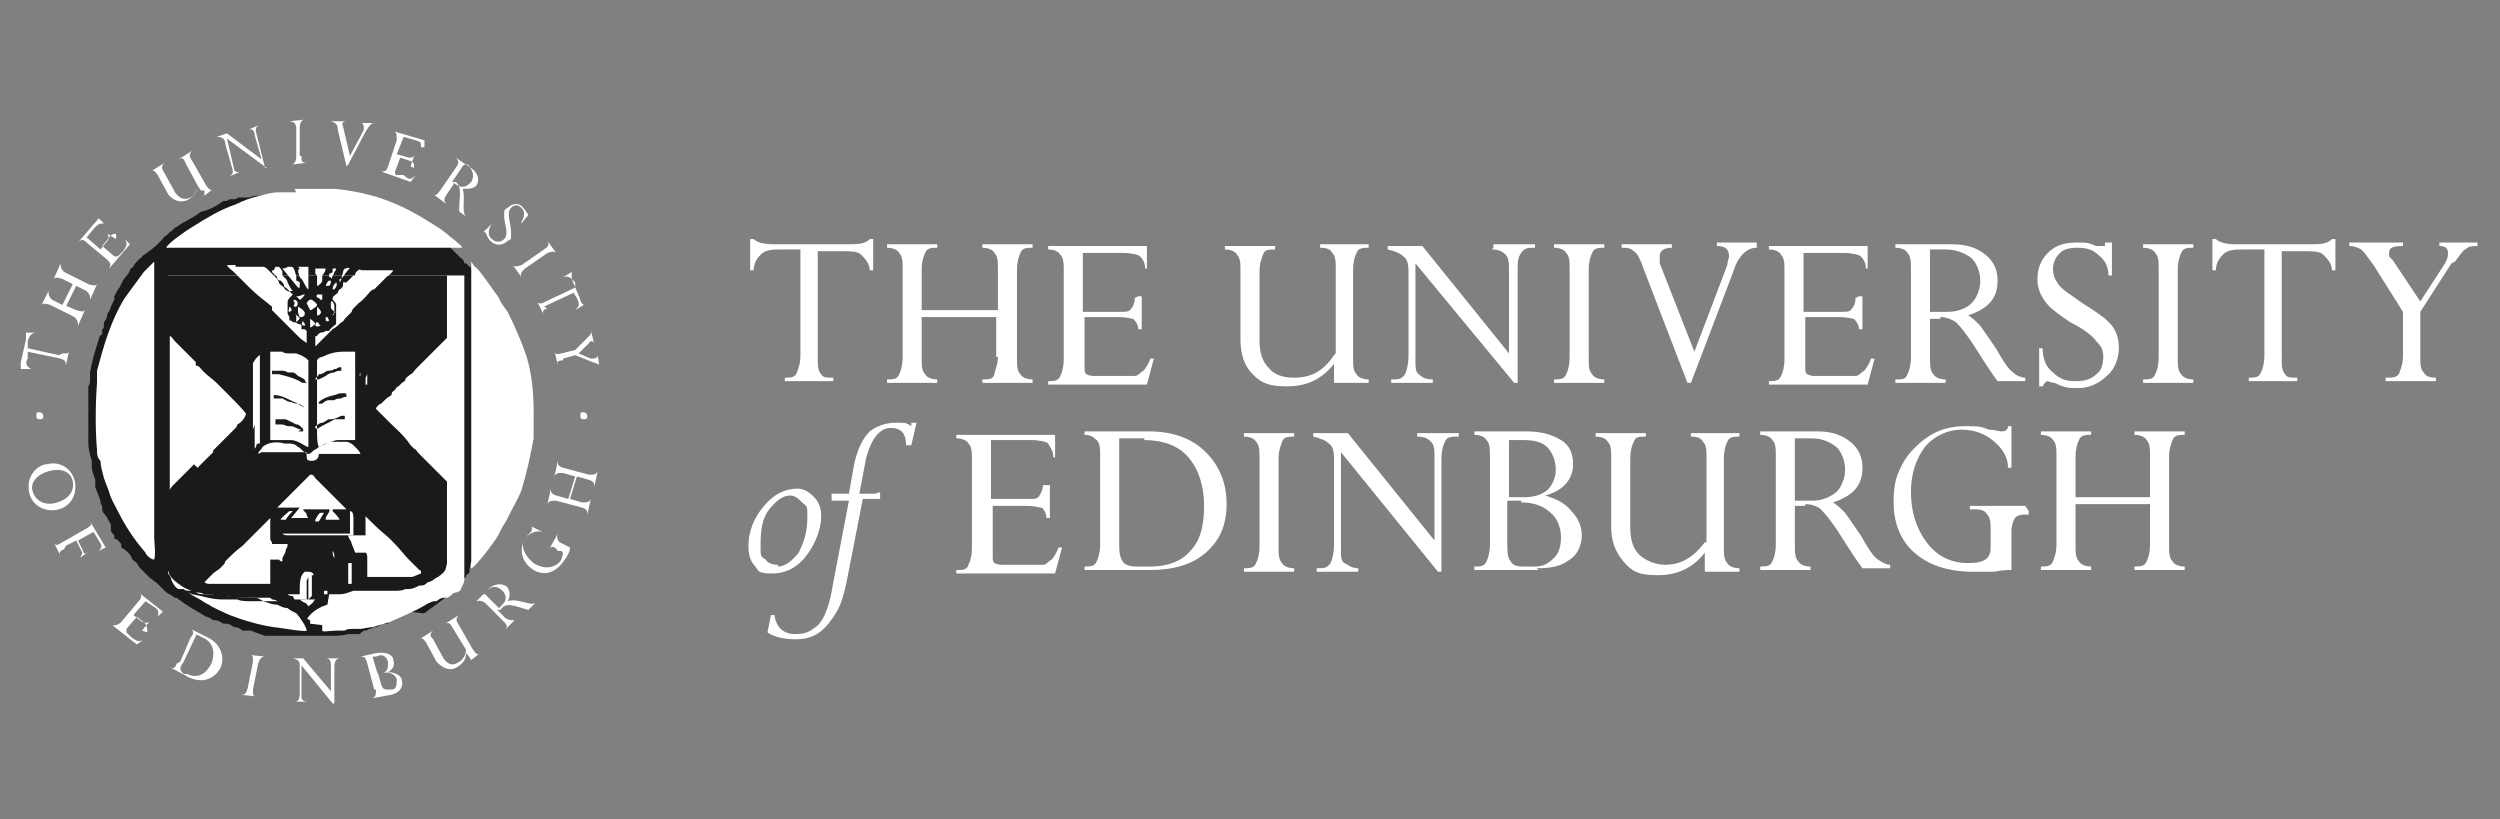 <?xml version="1.0" encoding="UTF-8"?>
<svg id="Layer_1" xmlns="http://www.w3.org/2000/svg" version="1.1" viewBox="0 0 144.3 47.3">
  <rect x="0" y="0" width="144.3" height="47.3" fill="#808080" stroke="none"/>
  <!-- Generator: Adobe Illustrator 29.8.2, SVG Export Plug-In . SVG Version: 2.1.1 Build 3)  -->
  <defs>
    <style>
      .st0 {
        fill: #fff;
      }

      .st1 {
        fill: #1a1a1a;
      }
    </style>
  </defs>
  <path class="st0" d="M3.6,20.4c.3,0,.4,0,.4-.2h0s-.2.9-.2.9h0c0-.2,0-.3-.3-.4l-1.9-.4v.4c-.2.3,0,.5.2.6h0c0,0-.6,0-.6,0h0c0,0,0-.1,0-.2,0,0,0-.1,0-.2l.3-1.3c0-.2,0-.3,0-.4h0c0,0,.6,0,.6,0h0c-.2,0-.4.1-.5.5v.4c0,0,1.8.4,1.8.4h0Z"/>
  <path class="st0" d="M3.7,17.6l.7.3c.3.1.4.1.5,0h0s-.4.9-.4.9h0c0-.2,0-.3-.2-.5l-1.4-.7c-.3-.1-.4-.1-.5,0h0s.4-.8.4-.8h0c0,.2,0,.3.2.5l.6.3.6-1.2-.6-.3c-.3-.1-.4-.1-.5,0h0s.4-.9.4-.9h0c0,.2,0,.3.2.5l1.4.7c.3.1.4.1.5,0h0s-.4.9-.4.9h0c0-.2,0-.3-.2-.5l-.6-.3-.6,1.2h0Z"/>
  <path class="st0" d="M6.7,13.5h0c-.2,0-.2,0-.4.2l-.4.5.7.6c0,0,.2,0,.2,0l.3-.3c.2-.3.3-.4.1-.7h0c0,0,.3.3.3.3l-1.2,1.4h0c.1-.2.1-.3-.1-.5l-1.2-1c-.2-.2-.3-.2-.5,0h0s1.2-1.4,1.2-1.4l.3.3h0c-.2,0-.3,0-.5.2l-.5.6.8.7.4-.5c.1-.1.1-.2,0-.4h0s.5.3.5.3Z"/>
  <path class="st0" d="M11.4,10.7c0,.4-.2.6-.5.8-.5.3-1,0-1.2-.3l-.6-1.1c-.2-.3-.3-.3-.4-.2h0c0,0,.8-.5.8-.5h0c-.2.2-.2.3,0,.6l.6,1.1c.2.3.5.5.9.3.2-.1.4-.4.4-.7l-.7-1.3c-.1-.3-.2-.3-.4-.2h0c0,0,.8-.5.8-.5h0c-.2.2-.2.3,0,.6l.8,1.4c.2.3.3.3.4.2h0c0,0-.5.4-.5.4v-.3c-.1,0-.2,0-.2,0Z"/>
  <path class="st0" d="M15.4,9.7h0s-2.3-1.7-2.3-1.7h0l.4,1.7c0,.2.2.3.4.2h0c0,0-.7.3-.7.3h0c.2-.1.3-.2.2-.5l-.4-1.4c0-.3-.2-.4-.5-.4h0c0,0,.6-.2.6-.2l2,1.5h0l-.4-1.4c0-.3-.2-.4-.4-.3h0c0,0,.7-.3.7-.3h0c-.2.1-.3.2-.2.5l.5,2h0Z"/>
  <path class="st0" d="M17.4,9c0,.3,0,.4.3.4h0c0,0-.9.1-.9.1h0c.2,0,.3-.2.3-.5v-1.6c0-.3-.2-.4-.4-.4h0c0,0,.9-.1.9-.1h0c-.2,0-.3.2-.3.5v1.6c0,0,0,0,0,0Z"/>
  <path class="st0" d="M20,9.6h0s-.5-2.1-.5-2.1c0-.3-.1-.4-.4-.5h0c0,0,.9,0,.9,0h0c-.2,0-.3.1-.2.3l.4,1.7.8-1.5c0-.2,0-.3-.1-.4h0c0,0,.7,0,.7,0h0c-.2,0-.3.2-.5.5l-1,1.9h0Z"/>
  <path class="st0" d="M23.9,9.7h0c0-.3,0-.3-.2-.4l-.6-.2-.3.8c0,.1,0,.2.1.2h.4c.3.3.4.3.7,0h0s-.3.4-.3.4l-1.7-.6h0c.2,0,.3,0,.4-.3l.5-1.5c0-.3,0-.4-.1-.5h0c0,0,1.7.5,1.7.5v.4c-.1,0-.2,0-.2,0,0-.3,0-.3-.3-.4l-.7-.2-.4,1,.7.2c.2,0,.2,0,.3-.1h0s-.2.6-.2.6h0Z"/>
  <path class="st0" d="M26.8,9.5h.2c.3.3.4.7.2,1-.2.2-.4.4-.8.2l-.3-.2.6-.9h0ZM26.1,10.5h.2c.4.3.2.9.2,1.7l.4.3h0c-.3-.3,0-1.1-.2-1.6.4,0,.6,0,.8-.2.2-.3.1-.7-.3-1l-.9-.6h0c.2.2.2.3,0,.6l-.9,1.3c-.2.3-.3.3-.4.2h0c0,0,.8.6.8.6h0c-.2-.2-.2-.3,0-.6l.4-.6h0Z"/>
  <path class="st0" d="M30.1,12.8h0c.2-.3.2-.6,0-.8-.2-.2-.4-.2-.6,0-.3.3,0,.9,0,1.4s0,.4-.2.5c-.3.3-.7.3-1,0-.2-.2-.2-.4-.3-.5,0,0,0,0-.1,0h0s.5-.5.5-.5h0c-.3.4-.2.8,0,.9.2.2.5.2.7,0,.3-.3,0-.9,0-1.3s0-.4.2-.5c.3-.3.7-.3.9,0,.2.2.2.3.3.4,0,0,0,0,0,0h0s-.4.5-.4.5h0Z"/>
  <path class="st0" d="M30.3,15.5c-.2.2-.3.3-.2.5h0s-.5-.7-.5-.7h0c.1.1.2.1.5,0l1.3-.9c.3-.2.3-.3.2-.5h0s.5.7.5.7h0c-.1-.1-.2-.1-.5,0l-1.3.9h0Z"/>
  <path class="st0" d="M31.6,17.8c-.3.1-.3.2-.2.4h0s-.4-.8-.4-.8h0c0,.1.2.2.5,0l1.7-.8v-.3c-.3-.3-.4-.4-.7-.3h0c0,0,.5-.3.5-.3h0c0,.1,0,.1,0,.2,0,0,0,.1,0,.2l.5,1.2c0,.2.2.3.2.3h0c0,0-.5.3-.5.3h0c.2-.2.3-.3.1-.7l-.2-.3-1.7.8h0Z"/>
  <path class="st0" d="M32.5,20.8c-.3,0-.4.1-.3.3h0s-.2-.9-.2-.9h0c0,.2.1.3.4.2l.8-.2.7-.7c.2-.2.3-.3.2-.5h0s.2.9.2.9h0c0-.2-.2-.3-.3-.1l-.6.6.7.3c.2,0,.4,0,.4-.2h0s.1.7.1.7h0c0-.2-.1-.2-.4-.3l-1-.4-.7.2h0Z"/>
  <path class="st0" d="M2.8,27.2c.7-.2,1.3,0,1.4.6.1.5-.2,1-.9,1.2-.6.2-1.2,0-1.4-.6-.2-.5.2-1,.9-1.2M2.6,26.8c-.7.2-1.1.9-.9,1.7.2.7.9,1.1,1.7.9.7-.2,1.1-.9.9-1.7-.2-.7-.9-1.1-1.6-.9"/>
  <path class="st0" d="M3.7,31.7c-.3.1-.3.3-.2.4h0s-.4-.8-.4-.8h0c.1.2.2.2.5,0l1.4-.8c.3-.2.3-.2.2-.4h0s.9,1.5.9,1.5l-.4.2h0c.2-.2.2-.3,0-.6l-.3-.5-.9.5.3.6c0,.2.2.2.4,0h0s-.6.4-.6.4h0c.1-.1.2-.3.1-.4l-.3-.6-.6.3h0Z"/>
  <path class="st0" d="M8.5,36.5h0c0-.2,0-.3-.1-.5l-.5-.4-.6.7c0,0,0,.2,0,.2l.3.3c.3.2.4.3.7.1h0s-.4.3-.4.3l-1.4-1.1h0c.1,0,.3,0,.5-.2l1-1.2c.2-.2.2-.4,0-.5h0s1.4,1.1,1.4,1.1l-.3.3h0c.1-.3,0-.4-.1-.5l-.6-.4-.7.8.5.4c.1,0,.2.1.4,0h0s-.4.5-.4.5h0Z"/>
  <path class="st0" d="M11.3,36.6l.4.2c.7.3.7,1,.5,1.5-.3.6-.8.9-1.4.6h-.2c-.2-.2-.3-.3,0-.7l.8-1.7h0ZM10.2,38.3c-.1.3-.2.3-.4.2h0c0,0,1.1.6,1.1.6.9.4,1.5,0,1.8-.5.3-.6.1-1.4-.7-1.8l-1-.5h0c.2.1.2.3,0,.5l-.6,1.4h0Z"/>
  <path class="st0" d="M14.6,39.8c0,.3,0,.4.2.4h0c0,0-.9-.1-.9-.1h0c.2,0,.3,0,.4-.4l.3-1.5c0-.3,0-.4-.2-.4h0c0,0,.9.1.9.1h0c-.2,0-.3.1-.4.4l-.3,1.5h0Z"/>
  <path class="st0" d="M19.2,40.6h0l-1.8-2.2h0v1.8c0,.2.1.3.4.3h0c0,0-.8,0-.8,0h0c.2,0,.3-.1.3-.5v-1.5c0-.3,0-.4-.4-.5h0c0,0,.6,0,.6,0l1.6,1.9h0v-1.5c0-.3-.1-.4-.3-.4h0c0,0,.8,0,.8,0h0c-.2,0-.3.2-.3.5v2.1s0,0,0,0Z"/>
  <path class="st0" d="M21.8,38.9l-.3-1h.2c.4-.2.6,0,.7.3,0,.3,0,.6-.4.7h-.2c0,0,0,0,0,0ZM21.7,39.8c0,.3,0,.4-.2.5h0c0,0,1.1-.2,1.1-.2.4-.1.7-.4.6-.8,0-.3-.4-.5-.8-.5.3-.2.4-.4.3-.7,0-.3-.4-.5-1-.4l-.9.2h0c.2,0,.3,0,.4.4l.4,1.5h0ZM21.8,38.9h.2c.4-.2.8,0,.9.3,0,.3,0,.6-.3.6h-.2c-.2,0-.3,0-.4-.3l-.2-.7Z"/>
  <path class="st0" d="M26.9,37.7c0,.4-.2.6-.5.8-.5.3-.9,0-1.2-.3l-.6-1.1c-.2-.3-.3-.3-.4-.2h0c0,0,.8-.5.8-.5h0c-.2.2-.2.3,0,.5l.6,1.1c.2.3.5.5.9.2.2-.1.4-.4.4-.7l-.8-1.3c-.1-.2-.2-.3-.4-.2h0c0,0,.8-.5.8-.5h0c-.2.2-.2.3,0,.6l.8,1.4c.2.3.3.3.4.2h0c0,0-.5.4-.5.4l-.2-.3h0Z"/>
  <path class="st0" d="M27.9,34.3l.2-.2c.3-.3.6-.3.9,0,.2.2.3.5,0,.8l-.2.2-.8-.8ZM28.8,35.2h.1c.3-.5.8-.2,1.6,0l.4-.4h0c-.3.2-1-.3-1.6-.1.2-.3.1-.6,0-.8-.2-.2-.7-.3-1.1.1l-.7.7h0c.1,0,.2-.1.5.1l1.1,1.1c.2.2.2.3,0,.5h0s.6-.6.6-.6h0c-.1,0-.3,0-.5-.1l-.5-.5h0Z"/>
  <path class="st0" d="M32.9,31.7c0,.1-.2.5-.3.6-.6.9-1.3.9-1.8.6-.8-.5-.8-1.3-.5-1.8.2-.3.4-.4.4-.5,0,0,0-.1,0-.2h0c0,0,.6.3.6.3h0c-.4-.1-.8.1-1,.4-.3.4,0,1,.5,1.4.6.4,1.3.3,1.6-.2,0-.1.2-.4,0-.5h-.2c-.2-.3-.4-.3-.5-.1h0c0,0,0,0,0,0l.5-.9h0c-.1.2,0,.4.1.5l.6.3h0Z"/>
  <path class="st0" d="M32.9,28.8l.7.2c.3,0,.4,0,.5-.2h0s-.2.9-.2.9h0c0-.2,0-.3-.3-.4l-1.5-.4c-.3,0-.4,0-.5.2h0s.2-.9.2-.9h0c0,.2,0,.3.3.4l.7.2.4-1.3-.7-.2c-.3,0-.4,0-.5.2h0s.2-.9.2-.9h0c0,.2,0,.3.3.4l1.5.4c.3,0,.4,0,.5-.2h0s-.2.9-.2.9h0c0-.2,0-.3-.3-.4l-.7-.2-.4,1.3h0Z"/>
  <path class="st0" d="M2.5,24c0,.1,0,.2-.2.2-.1,0-.2,0-.2-.2s0-.2.2-.2c.1,0,.2.1.2.2"/>
  <path class="st0" d="M33.9,24c0,.1,0,.2-.2.2-.1,0-.2,0-.2-.2s0-.2.2-.2c.1,0,.2.1.2.2"/>
  <path class="st1" d="M24.4,35.4c.2,0,.3-.2.5-.3l.4-.3.4-.3.4-.3h0c0,0,0-.1,0-.1.1,0,.2-.2.3-.3l.2-.3.3-.2s0,0,0-.1c0,0,.2-.1.2-.2v-.2c.3-.2.5-.3.6-.5l.3-.4c0-.1.2-.2.2-.3h.1c0-.1.4-.7.4-.7,0,0,0-.1,0-.2,0,0,0,0,0-.1,0,0,0,0,0-.1l.2-.4c0,0,.1-.2.2-.3,0-.1,0-.2.1-.3,0-.1.1-.2.2-.4.2-.5.4-1,.5-1.6,0,0,0-.1,0-.2,0-.2,0-.4.1-.6v-.3c0-.2,0-.3.1-.5v-.4s0-.2,0-.2v-.3s0-.2,0-.2v-.2c0-.5,0-1.1,0-1.6,0-.3,0-.5-.1-.8,0-.3,0-.6,0-.8-.1-.7-.4-1.4-.6-2.1,0,0,0-.2-.1-.3,0-.2-.2-.4-.3-.6v-.2c-.2-.2-.2-.4-.3-.5,0,0-.1-.2-.2-.3v-.3c-.3-.3-.5-.6-.7-.9l-.2-.2-.2-.3c0,0-.2-.1-.2-.2,0,0,0-.1-.1-.1,0,0-.1-.1-.2-.2h-.1c0-.2-.2-.3-.3-.4l-.2-.2-.2-.2-.3-.3-.3-.3c0,0-.2,0-.2-.1l-.3-.2c0,0-.1-.1-.2-.2h-.2c0,0-.2-.2-.2-.2-.2-.1-.5-.3-.7-.4,0,0-.2-.1-.3-.2-.2,0-.3-.2-.5-.2l-.4-.2c0,0-.1,0-.2,0h-.1c0,0-.2-.1-.3-.1-.2,0-.5-.1-.7-.2-.1,0-.2,0-.4-.1-.3,0-.5-.1-.8-.2-.2,0-.4,0-.5-.1h-.3c-.2,0-.4-.1-.6-.1h-.2s-.2,0-.2,0h-.3c-.2,0-.5,0-.7,0,0,0-.2,0-.3,0h-.4s0,0-.1,0h-.3s-.1,0-.1,0h-.1s0,0-.1,0c0,0,0,0,0,0,0,0-.1,0-.2,0-.1,0-.3,0-.4,0,0,0,0,0,0,0,0,0-.2,0-.2,0-.2,0-.4,0-.6.1,0,0-.2,0-.3,0,0,0-.2,0-.2,0-.1,0-.2,0-.3.1,0,0-.1,0-.2,0-.1,0-.2,0-.3.1h-.2c-.4.3-.8.5-1.2.6,0,0-.1,0-.2.1-.4.3-.9.5-1.3.8-.1,0-.2.2-.4.3,0,0-.1.1-.2.2-.1,0-.2.2-.3.3-.2.2-.4.4-.7.6-.1.1-.3.2-.4.3,0,0,0,.1-.1.1,0,0-.1.1-.2.2,0,0-.2.2-.2.3,0,0-.2.1-.2.2h0c-.1.3-.3.4-.4.6l-.2.4c-.1.1-.2.3-.3.5,0,0,0,.1,0,.2l-.2.4c0,.1-.1.3-.2.4h0c0,.2-.1.4-.2.5,0,0,0,.2,0,.2s0,.2-.1.2v.3c-.1,0-.2.2-.2.3-.2.6-.4,1.3-.5,1.9v.4c0,.1,0,.3-.1.4,0,.1,0,.2,0,.3,0,0,0,.2,0,.3,0,.5,0,1.1,0,1.6,0,.2,0,.5,0,.8v.3c0,.3.1.7.2,1,0,0,0,.2,0,.3,0,.3.1.5.2.8v.2c0,0,0,.1,0,.2l.3.8c0,.1,0,.2.1.3,0,0,0,.1,0,.2,0,.2.2.3.3.5,0,.1.2.3.2.4,0,0,0,0,0,.1,0,0,0,0,0,0,0,0,0,.1,0,.2,0,.1.1.2.2.3v.2c.2,0,.3.2.4.3v.2c.2.1.3.2.4.3,0,0,.2.2.2.3,0,.1.2.2.3.3,0,0,.1.2.2.3.1.1.2.2.4.4l.2.2c.1,0,.2.2.3.2l.3.3.2.2c0,0,.2.2.3.2l.3.2c0,0,.2,0,.2.1,0,0,.2.1.3.2l.3.2c.3.2.7.4,1,.6.2,0,.3.2.5.2.2,0,.3.1.5.2,0,0,.1,0,.2,0,.1,0,.3.1.4.2h.1c.1,0,.3.1.4.2h.5c.2.1.5.2.8.3,0,0,.2,0,.3,0,.1,0,.2,0,.4,0h.3s.2,0,.2,0c0,0,.1,0,.2,0,.1,0,.3,0,.4,0,0,0,.1,0,.2,0h.1c.1,0,.3,0,.4,0s.2,0,.2,0c.2,0,.3,0,.5,0h.2c0,0,.2,0,.3,0,.4,0,.7,0,1.1-.1.1,0,.2,0,.3,0h.4c0-.1.1-.1.2-.2.1,0,.2,0,.3-.1h.1s.2-.1.2-.1c.2,0,.3-.1.5-.2h.3c0-.2.2-.2.3-.3h0c0-.1.2-.1.3-.2l.4-.2c0,0,.1,0,.2,0"/>
  <path class="st0" d="M17.9,36h0s0,0,0,0v-.2c-.1,0-.4-.3-.4-.3-.3-.3-.6-.5-.9-.6h-.2c0-.1-.1-.2-.2-.2,0,0-.2,0-.2,0,0,0-.2,0-.3,0h-.5c-.2-.1-.3-.2-.5-.2-.1,0-.3,0-.4,0-.6,0-1.3-.1-1.9-.2-.2,0-.4,0-.6,0-.2,0-.4,0-.6-.2-.1,0-.2,0-.3,0s-.2,0-.3-.1c0,0-.1,0-.2,0,0,0,0,0-.1,0,0,0,0,0,0,0-.2-.1-.3-.3-.4-.5,0-.1-.1-.3-.2-.4,0,0,0-.1,0-.2,0-.3,0-.7,0-1.1s0-.1,0-.2c0-.3,0-.6,0-.8v-.2s0-.8,0-.8c0-.2,0-.4,0-.5,0-.7,0-1.5,0-2.3v-.3s0-.3,0-.3v-.2s0-.5,0-.5c0-.1,0-.3,0-.4s0-.2,0-.3c0,0,0-.2,0-.2,0,0,0-.1,0-.2v-.5c0,0,0-.2,0-.3,0-.1,0-.2,0-.3s0-.3,0-.4,0-.2,0-.4v-.8s0-.2,0-.2v-.3s0-.3,0-.3c0-.5,0-1,0-1.5v-.5c0-.1,0-.2,0-.3,0,0,0-.2,0-.2v-1.2c0-.1,0-.3,0-.4v-.5s0-.3,0-.3c0,0,0-.2,0-.3,0,0,0,0,0,0,.2,0,.4,0,.6,0,.2,0,.4,0,.7,0h.6c.1,0,.2,0,.4,0,.2,0,.4,0,.7,0h1.1c.1,0,.2,0,.3,0,0,0,.2,0,.3,0h.4c.2,0,.4,0,.6,0h.3c.3,0,.5,0,.8,0h.5c.1,0,.3,0,.5,0h.3s.3,0,.3,0h.4c0,0,.2,0,.3,0h.5c0,0,.2,0,.2,0,.5,0,1,0,1.5,0h.3c.2,0,.4,0,.7,0,0,0,0,0,.1,0,.2,0,.4,0,.6,0,0,0,.1,0,.2,0,0,0,.2,0,.3,0,.1,0,.3,0,.4,0s.2,0,.3,0h.2s.3,0,.3,0h.2s.2,0,.2,0c0,0,.1,0,.2,0h.2s.3,0,.3,0c.2,0,.4,0,.6,0h.3c0,0,.1,0,.2,0s.1,0,.2,0h0c0,0,0,.2,0,.3,0,.2,0,.5,0,.8,0,.2,0,.3,0,.5v.9s0,.5,0,.5v.2c0,0,0,.2,0,.3v.3s0,.4,0,.4v.3s0,.4,0,.4c0,0,0,0,0,.2,0,.1,0,.2,0,.4,0,.2,0,.4,0,.7h0c0,.2,0,.3,0,.4,0,0,0,.2,0,.4s0,.2,0,.3h0c0,.2,0,.3,0,.3,0,.2,0,.4,0,.7,0,.1,0,.2,0,.3h0c0,.1,0,.4,0,.4h0c0,.1,0,.4,0,.4,0,.1,0,.2,0,.4,0,.3,0,.7,0,1s0,.3,0,.4c0,0,0,.1,0,.2,0,.2,0,.3,0,.5v.3c0,.3,0,.6,0,1s0,.5,0,.7v.4s0,0,0,.1v.9c0,.2,0,.5,0,.8v.2s0,.1,0,.1c0,.1,0,.3,0,.4,0,.1,0,.2,0,.4,0,0,0,.2,0,.2,0,0,0,.2,0,.2,0,.1-.1.3-.2.5,0,.1-.2.2-.3.2,0,0-.1,0-.2.1,0,0-.2.2-.3.2,0,0-.1,0-.2,0-.1,0-.3.1-.4.2-.1,0-.3,0-.4.1h-.1c0,0-.2,0-.2,0,0,0-.1,0-.2,0,0,0-.2,0-.2,0,0,0,0,0,0,0,0,0,0,0-.1,0,0,0-.2,0-.3,0,0,0-.1,0-.2,0,0,0,0,0-.1,0,0,0-.1,0-.2,0h0s0,0-.1,0c0,0,0,0-.1,0,0,0-.2,0-.3,0h0c0,0-.2,0-.2,0,0,0,0,0-.1,0h0c0,0-.2,0-.2,0,0,0,0,0,0,0h0s0,0,0,0h-.1s0,0-.1,0h0s-.1,0-.1,0c0,0,0,0-.1,0,0,0,0,0-.1,0,0,0,0,0,0,0h0s-.1,0-.2,0c0,0,0,0-.1,0-.1,0-.2,0-.3,0,0,0-.2,0-.2,0-.2,0-.3.1-.4.2,0,0-.2.1-.3.2-.3.3-.4.6-.6,1"/>
  <path class="st1" d="M19,34.3c0,0,.1,0,.2,0,.1,0,.3,0,.4,0,.3,0,.5-.1.8-.2h.2c.1,0,.2,0,.3,0h.4c.2,0,.3,0,.5,0h.5c.1,0,.3,0,.4,0,0,0,0,0,.1,0,.2,0,.4,0,.6-.1,0,0,.1,0,.2,0,.2,0,.4-.1.6-.2.2,0,.3,0,.5-.2.1,0,.3-.1.4-.2.2-.1.5-.3.6-.5,0,0,.1-.3.1-.4,0,0,0-.1,0-.2,0-.2,0-.5,0-.8,0,0,0-.2,0-.3,0,0,0,0,0-.1v-.3s0-.1,0-.1v-.2c0,0,0-.1,0-.2s0-.1,0-.2,0-.1,0-.2c0-.3,0-.6,0-.9v-.2s0-.8,0-.8c0-.7,0-1.5,0-2.2,0,0,0-.2,0-.2,0,0,0,0,0,0,0,0,0-.1,0-.2,0,0,0,0,0-.1s0-.1,0-.2c0-.1,0-.2,0-.4s0-.2,0-.3c0,0,0,0,0-.1h0c0-.1,0-.3,0-.3v-.2s0,0,0-.1v-.9c0,0,0-.1,0-.2s0-.1,0-.2h0c0-.1,0-.4,0-.4v-.5s0-.2,0-.2c0-.1,0-.2,0-.4v-.3c0-.7,0-1.5,0-2.2,0-.4,0-.8,0-1.2,0-.2,0-.5,0-.7s0-.4,0-.6c0,0-.1,0-.1,0h-.6c-.1,0-.3,0-.4,0s0,0-.1,0h-.2s-.2,0-.2,0h-.8c0,0-.3,0-.3,0h-.4c-.1,0-.3,0-.4,0,0,0,0,0,0,0,0,0-.2,0-.3,0-.1,0-.3,0-.5,0-.1,0-.3,0-.4,0,0,0,0,0,0,0h-.4c0,0-.1,0-.2,0,0,0,0,0-.1,0,0,0-.2,0-.3,0h-.7c0,0-.2,0-.3,0,0,0,0,0,0,0,0,0,0,0-.1,0-.1,0-.4,0-.5,0,0,0,0,0,0,0,0,0-.1,0-.1,0h-1s-.3,0-.3,0c0,0-.1,0-.1,0,0,0-.2,0-.3,0-.1,0-.4,0-.5,0h-.2s-.1,0-.2,0c0,0-.2,0-.2,0-.1,0-.3,0-.4,0s0,0-.1,0c0,0-.2,0-.3,0h-.4c0,0-.1,0-.2,0-.2,0-.3,0-.5,0,0,0-.3,0-.4,0,0,0-.3,0-.4,0-.2,0-.4,0-.6,0,0,0-.2,0-.3,0,0,0,0,0-.1,0,0,0-.2,0-.3,0,0,0-.2,0-.2,0-.3,0-.6,0-.9,0,0,0-.2,0-.3,0-.1,0-.3,0-.4,0,0,0-.2,0-.2,0,0,0,0,.4,0,.5v.8s0,.9,0,.9c0,0,0,.1,0,.2v.2s0,.2,0,.2c0,.2,0,.3,0,.5,0,.3,0,.5,0,.8,0,.1,0,.2,0,.3,0,0,0,0,0,.1,0,0,0,.1,0,.2,0,.5,0,.9,0,1.4v.6c0,0,0,.2,0,.3v.4s0,.9,0,.9c0,.1,0,.2,0,.3v.4s0,1.7,0,1.7c0,.1,0,.2,0,.4v.4c0,0,0,.1,0,.2,0,.5,0,1,0,1.5s0,.4,0,.6v.3s0,.1,0,.1h0c0,.2,0,.3,0,.5s0,.3,0,.4c0,0,0,.1,0,.2s0,.1,0,.2,0,.1,0,.2c0,.6,0,1.2.2,1.6.2.3.5.5.8.7.2.1.4.2.7.3.2,0,.3,0,.5.1h.4c.1,0,.3.1.4.1.3,0,.6,0,.9.1.1,0,.3,0,.4,0,0,0,.1,0,.2,0h.3s.4,0,.4,0c0,0,.1,0,.2,0,0,0,.1,0,.2,0h.4c0,0,.1.1.1.1,0,0,.2,0,.3.1.1,0,.3.1.4.2l.3.2h.2c.1.2.2.2.3.3.1.1.2.3.3.4,0,0,0,.1.1.1,0,0,0,0,0,0,0,0,0,0,0,0h0c.3-.5.6-.7,1-.9.1,0,.2-.1.3-.1"/>
  <path class="st0" d="M19.2,16.7h0c0-.2.1-.3.2-.4.1.1,0,.3-.1.4"/>
  <path class="st0" d="M19.8,15.7s0-.1.1-.2h.1c0-.1.2,0,.2,0h0c-.1,0-.4.5-.5.6,0,0,0,.1-.1.2,0,0,0,0,0,0,0,0,0-.1,0-.2,0,0,0,0,0,0,0,0,0,0,0,0,0,0,0,0,.1,0"/>
  <path class="st0" d="M19,16s0-.1,0-.2c0,0,.1,0,.2-.1,0,0,0-.1,0-.2,0,0,0,0,.1,0h.1s0,.1-.1.2c0,0,0,.1-.1.2,0,0,0,.1-.1.2,0,0,0,0,0,.1,0,0,0,0,0,0,0,0,0,0,0,0h0c0,.1,0,.2-.1.3,0,0-.2,0-.2,0h0s.1-.3.2-.3c0,0,0,0,.1,0,0,0,0,0,0-.1,0,0,0,0,0-.1"/>
  <path class="st0" d="M18.2,15.8s0,0,0-.1c0,0,0-.1,0-.2,0,0,.3,0,.4,0h.2s0,0,0,0c0,.1-.1.3-.2.4h0c0,.1,0,.3,0,.3,0,.1-.2.3-.3.3,0,0,0-.1,0-.1,0,0,0,0,0-.1,0,0,0-.1,0-.2,0,0,0-.2,0-.2"/>
  <path class="st0" d="M17.2,15.4s.2,0,.3,0c0,0,.3,0,.3,0h0c0,.2,0,.2,0,.3h0c0,.3,0,.5,0,.7v.3s0,0,0,0h0c-.1,0-.3-.5-.4-.6,0,0,0,0-.1-.1,0-.1-.2-.4,0-.5"/>
  <path class="st0" d="M16.3,15.5c0,0,.2,0,.3-.1,0,0,.2,0,.2,0,.2,0,.2.3.3.5v.3c.1,0,.2.1.2.1,0,0,0,0,0,.2s0,.1,0,.1c0,0,0,0-.1,0,0,0-.9-1.1-.9-1.1h0"/>
  <path class="st0" d="M15.9,15.4c0,0,.1,0,.2,0,0,0,.2.2.2.3,0,0,0,.1,0,.2,0,0,.1.1.2.2,0,0,.1.1.1.2h0c0,0,.1.2.1.2,0,0,.1.2.2.3,0,0,0,0,0,0,0,0-.1,0-.2,0l-.2-.2s-.1,0-.1-.1c0-.1-.1-.2-.2-.3,0,0-.1,0-.2-.1h0c0,0,0-.2-.1-.2,0,0-.1-.1-.2-.2h0c0-.1,0-.1.1-.1"/>
  <path class="st0" d="M18.4,17.8s0,0,0,0c0,0,.2.2.1.3,0,0,0,0-.1.1,0,0,0,0-.1,0,0,0,0-.1,0-.2,0,0,0,0,0-.1,0,0,0-.1,0-.2"/>
  <path class="st0" d="M18.6,17.3s0,0-.1,0c0,0,0,0-.1-.1,0,0-.2,0-.1-.2,0,0,0,0,0,0h0c0,0,.1,0,.2,0,0,0,.2,0,.2,0,0,0,0,0,0,0,0,0,0,0-.1,0"/>
  <path class="st0" d="M18.5,18.8c0,0-.2.1-.3,0,0,0,0-.2.1-.2,0,0,.1,0,.1.1"/>
  <path class="st0" d="M17.9,18.7s0,0,0,0c0,0,0,0,0,0,0,0,0-.1,0-.2s0-.1,0-.1c0,0,0,0,0,0,0,0,0,0,0,0,0,0,.3.2.3.3,0,0-.2.2-.3.2"/>
  <path class="st0" d="M19.3,18c0,0,0,.2-.1.2,0,0,0,0,0,0,0,0,0-.1.2-.2h0Z"/>
  <path class="st0" d="M19.1,17.8s0,0,0,0,0,0,0,0c0,0,0-.4,0-.4,0,0,0,0,.1,0,0,0,0,0,.1.2,0,.1,0,.3,0,.4"/>
  <path class="st0" d="M19,18.5s0,0,0,0c0,0-.1.1-.2,0,0,0,0-.1,0-.2,0,0,0,0,.1,0"/>
  <path class="st0" d="M17.9,17.3h.1c0,0,.3.2.3.3,0,0,0,.1-.2.2,0,0-.1.1-.2.1,0,0-.2-.4-.2-.4,0,0,.1-.2.2-.2h0"/>
  <path class="st0" d="M17.6,18.2s-.1.1-.2.1c0,0,0,0-.1,0,0,0-.1-.2-.1-.3h0c0-.2,0-.2,0-.3,0,0,.4.2.4.4,0,0,0,.1-.1.1"/>
  <path class="st0" d="M17.7,18.8h0s0,0,0,0c-.2,0-.4,0-.2-.3,0,0,0,0,0,0,0,0,0,0,0,.1,0,0,.1,0,.1.2"/>
  <path class="st0" d="M16.9,17.4s0,0,.1-.1h0c.1,0,.3.2.1.4,0,0,0,0-.1,0-.1,0,0-.1,0-.2,0,0,0-.1,0-.1"/>
  <path class="st0" d="M17.1,17.1h0s0,0,0,0c.1,0,.2,0,.4-.1,0,0,0,0,.1,0,0,0-.2.3-.3.3,0,0-.1-.1-.2-.2"/>
  <path class="st0" d="M17,18.1s0,0,0,0c0,0,.3.2.3.3,0,0-.2.2-.2.2,0,0,0,0,0,0,0-.1,0-.3,0-.4"/>
  <path class="st0" d="M16.7,18c-.1,0,0-.2,0-.3,0,0,.3.2,0,.3"/>
  <path class="st0" d="M18.2,30s.2-.4.3-.4c0,0,0,0,0,0h0s.2,0,.2,0c0,0-.3.5-.3.5,0,0-.1,0-.2,0h0s0,0,0,0Z"/>
  <path class="st0" d="M16.4,30c0,0-.2,0-.2,0,0-.1.4-.4.5-.5h.2c0,0-.4.4-.4.5"/>
  <path class="st0" d="M19.5,32.3c0,0-.2,0-.2,0s0-.1,0-.2c0,0,0-.2-.1-.3,0,0,0-.2,0-.3,0,0,0,0,0-.1,0,0,0,0,0,0h0c0,0,0,.4,0,.4,0,.1,0,.3.1.4,0,0,0,.1,0,.1"/>
  <path class="st0" d="M19.2,29.5c0,0,.4.4.4.5,0,0,0,0,0,0h-.8s0,0,0,0c0,0,0,0,0-.1,0-.1.3-.4.2-.5,0,0,0,0,0,0-.1,0-.3,0-.5,0s-.3,0-.3,0c-.1,0-.7,0-.7,0,0,0,0,0,0,0,0,.1.2.2.2.3,0,0,0,.1.1.2h0s0,0,0,0c-.3,0-.6,0-1,0h0s.5-.6.5-.6c0,0,0,0,0,0,0,0-.1,0-.2,0h-.3c-.3,0-.6,0-.8,0,0,0,.4-.4.5-.5.3-.3.7-.7,1-1,.1-.1.2-.2.4-.4,0,0,0,0,.1,0h0c0,0,.1,0,.2.2.1.1.2.2.3.3,0,0,.1.1.2.2.3.3.6.6.9.9.1.1.3.3.4.4h0s-.3,0-.3,0c0,0,0,0-.1,0-.1,0-.3,0-.4,0,0,0,0,.1,0,.1"/>
  <path class="st0" d="M15.9,30.8c0,0,.9,0,1.1,0,.2,0,.4,0,.7,0,.3,0,.6,0,.9,0h.5c.4,0,.7,0,1.1,0h0s0-.1,0-.1v-.7c0-.2,0-.3,0-.5.2,0,.2.3.2.5v.4s0,.2,0,.2c0,.1,0,.2,0,.3h0s0,0,0,0c0,0,0,0,0,0h-.5c0,0-.2,0-.3,0,0,0-.2,0-.2,0-.2,0-.4,0-.6,0,0,0-.2,0-.3,0-.2,0-.3,0-.5,0s0,0-.1,0c0,0-.3,0-.3,0,0,0-.1,0-.1,0h-.4c0,0-.2,0-.3,0h0s0,0-.1,0c-.2,0-.3,0-.4-.1,0,0,0,0,0,0"/>
  <path class="st0" d="M20.3,33.7s-.1,0-.2,0v-.9c0,0,0-.2,0-.3,0,0,0,0,0,0,0,0,.1,0,.2,0,0,0,0,.1,0,.1,0,0,0,.1,0,.2,0,0,0,.2,0,.3,0,.1,0,.4,0,.5"/>
  <path class="st0" d="M23.8,33.3s0,0-.1,0c0,0-.2,0-.2,0-.1,0-.2,0-.3,0h-.2s0,0-.1,0c0,0,0,0,0,0s0,0,0,0c0,0-.2,0-.2,0,0,0,0,0,0,0-.1,0-.2,0-.3,0,0,0,0,0-.1,0,0,0,0,0-.1,0,0,0-.1,0-.2,0,0,0-.2,0-.2,0,0,0,0,0,0,0,0,0-.2,0-.2,0,0,0-.1,0-.1,0,0,0-.3,0-.3,0,0,0,0-.8,0-.9v-.2c0,0,0-.3-.1-.3,0,0-.2,0-.3,0,0,0-.3,0-.3,0,0,0-.1-.3-.2-.5,0-.2-.2-.3-.2-.5,0,0,0,0,0,0,0,0,.2,0,.2,0,.1,0,.8,0,.8,0,0,0,0-.2,0-.3,0-.1,0-.2,0-.3,0-.2,0-.4,0-.5.4.4.8.8,1.3,1.2,0,0,0,0,.1.1,0,0,.2.2.3.3.3.3.5.6.8.9l.6.6s.1,0,.1.1c0,0,0,0,0,.1"/>
  <path class="st0" d="M23,22.3l.2-.2c0,0,.2-.1.2-.2,0-.1.2-.2.3-.3.1,0,.2-.2.3-.3l.7-.7c.3-.3.7-.7,1-1,0,0,.2-.2.3-.3,0,0,0,.3,0,.4,0,.2,0,.5,0,.8v.4c0,.1,0,.3,0,.4v.2s0,.1,0,.1c0,0,0,0,0,.1h0c0,.3,0,.5,0,.8v.3s0,.2,0,.2c0,.1,0,.3,0,.4,0,0,0,0,0,.1,0,0,0,.2,0,.3,0,.1,0,.2,0,.4v.5c0,0,0,.2,0,.3,0,0,0,0,0,0v.3s0,.2,0,.2c0,0,0,.1,0,.2,0,.1,0,.2,0,.3,0,.2,0,.4,0,.5h0c0,.2,0,.3,0,.4v.2s0,.2,0,.2c0,0,0,.2,0,.2s0,.5,0,.5-.4-.4-.5-.5l-1.4-1.4c0,0-.1-.2-.2-.2l-.2-.2h0c-.4-.6-.9-1-1.3-1.4,0,0-.7-.7-.7-.7h0c0-.1.2-.3.3-.3,0,0,.2-.2.3-.3l.3-.2h0c0-.2.1-.2.2-.3,0,0,.1-.2.2-.2"/>
  <path class="st0" d="M20.4,15.9s0,0,.1,0c0,0,0,0,0-.1,0,0,.1-.2.2-.2h0c0-.1.1,0,.2,0,.1,0,.2,0,.4,0,0,0,.1,0,.2,0,0,0,.2,0,.3,0s.2,0,.3,0,.2,0,.3,0h0c.1,0,.2,0,.3,0h0s0,0,0,0c0,0,0,0,0,0h0c-.1.2-.3.3-.4.4l-.7.7s-.1,0-.2.1c-.2.2-.4.5-.7.7l-.2.2s0,0-.1.1c0,0-.1.1-.1.2-.1.1-.3.3-.4.4,0,0-.1.2-.2.2-.1.1-.3.3-.5.4-.3.3-.5.5-.8.8,0,0-.2.2-.2.2h0s0,0,0,0h0s0,0,0,0c0,0,0,0,0-.1v-.2s0-.1,0-.1c0,0,0-.1,0-.2,0,0,0,0,.1,0,0,0,0-.1.2-.2,0,0,.2,0,.3-.1h.2c.1-.2.3-.3.4-.4h0c0-.1,0-.3,0-.3,0,0,0-.1,0-.2,0,0,0-.2,0-.3v-.3c0-.1-.1-.2-.2-.3,0,0,0,0,0-.1,0,0,0,0,0,0,0,0,0,0,0,0,0-.1.2-.2.3-.3,0,0,0-.1.1-.2,0,0,.1,0,.2-.2,0,0,0,0,0-.1,0,0,0,0,0-.1,0,0,0,0,.1,0h.1"/>
  <path class="st0" d="M13.6,15.4c.1,0,.3,0,.4,0,0,0,.2,0,.3,0h.5s0,0,.1,0c0,0,.2,0,.3,0,.1,0,.2.1.3.2.1.1.2.2.4.4,0,0,.2.2.2.3s.2.2.3.3c0,0,0,.1.2.2s0,0,.1,0c0,0,.1.1.2.2,0,0,0,0-.1.1,0,0-.2.2-.2.3,0,0,0,.1,0,.2,0,0,0,.2,0,.3v.2s.1.2.1.2c0,0,0,.1,0,.2,0,0,0,0,.1,0,0,0,0,0,.1.1,0,0,0,0,.1,0,0,0,.1,0,.2.1,0,0,.2,0,.2.1v.2c.2,0,.2,0,.3.1h0c0,.2,0,.2,0,.3,0,.1,0,.2,0,.4,0,0-.3-.2-.4-.3l-.4-.4c-.1-.1-.2-.2-.3-.3-.2-.2-.4-.4-.6-.6-.1-.1-.2-.2-.3-.3v-.2c-.5-.4-.9-.7-1.3-1.1l-.3-.3c-.2-.2-.4-.4-.6-.6-.1-.1-.3-.2-.4-.4h.5"/>
  <path class="st0" d="M11.2,26.8c-.2.2-.3.3-.5.5l-.7.7c0,0-.2.2-.2.3h0s0,0,0,0c0,0,0-.2,0-.2v-.8c0-.2,0-.4,0-.6v-.2c0-.2,0-.4,0-.6v-.3s0-.4,0-.4v-.2c0-.2,0-.4,0-.7,0,0,0-.1,0-.2,0,0,0-.2,0-.2,0-.2,0-.4,0-.5,0-.1,0-.3,0-.4,0-.3,0-.6,0-.9v-.4s0-.2,0-.2c0-.3,0-.6,0-.9,0,0,0-.1,0-.2,0,0,0-.1,0-.2s0-.2,0-.3c0,0,0,0,0-.1v-.4c.1,0,.2.2.3.3.2.2.4.4.6.6,0,0,.1.1.2.2.1.1.3.3.4.4v.2c.2,0,.3.2.4.3,0,0,0,0,.1.1.2.2.5.4.7.6.2.2.4.4.7.7.1.1,1,1,1,1.1h0c-.1.3-.3.5-.5.6,0,0,0,.1-.1.2l-.4.4-.5.5-.4.4s0,0,0,.1l-.9.9"/>
  <path class="st0" d="M16.1,32.3c0,0-.4,0-.5,0,0,0,0,0,0,0v.9c0,.1,0,.3,0,.5,0,0,0,0,0,0h0c0,0-.2,0-.3,0,0,0-.2,0-.2,0s-.1,0-.2,0h-.4s-.1,0-.2,0c-.3,0-.5,0-.8,0-.1,0-.2,0-.4,0h-.3s0,0-.1,0c0,0-.1,0-.2,0h-.4c-.1,0-.2,0-.3-.1h0s0,0,0,0c0,0,.2-.2.3-.3l.2-.2c.1-.1.3-.2.4-.3l.2-.2s.1-.1.1-.2c.3-.3.6-.6,1-.9.2-.2.4-.4.6-.6.3-.3.5-.5.8-.8l.2-.2c0,0,0,.3,0,.4,0,.1,0,.3,0,.5s0,.2,0,.3c0,0,0,.1.1.2,0,0,0,0,0,.1,0,0,.3,0,.4,0,.2,0,.3,0,.5,0,0,.1,0,.2-.1.3,0,.2-.1.3-.2.5,0,0,0,.1,0,.2,0,0,0,0-.1,0,0,0,0,0,0,0"/>
  <path class="st0" d="M16.9,34.4c-.1,0-.2,0-.3-.1,0,0-.2,0-.3,0h0s0,0,0,0c0,0,0,0,0,0,.2,0,1,0,1,0,0,0,0-.2,0-.2,0-.4,0-.9.3-1.1,0,0,.1,0,.2,0,0,0,.3,0,.3.2,0,0,0,0,0,0-.2,0-.3.1-.4.3,0,.1,0,.4,0,.6,0,.2,0,.4,0,.5s-.1,0-.1,0c0,0-.1,0-.2,0h-.4"/>
  <path class="st0" d="M18.2,34.6s0,0-.1.1c0,.1-.2.2-.3.3h0c0,0-.1-.2-.2-.2,0,0-.2-.1-.3-.2h0s0,0,0,0h0s0,0,0,0c0,0,0,0,0,0,0,0,0,0,.1,0,.1,0,.3,0,.4,0,0,0,0,0,0,0,0,0,0-.1,0-.2v-.2s0-.1,0-.2c0-.1,0-.2,0-.4,0,0,0-.1,0-.2,0,0,0-.2,0-.2,0,0,.1,0,.2,0,0,0,0,0,0,0,0,0,0,.2,0,.3,0,.2,0,.4,0,.6,0,0,0,0,0,.1,0,0,0,.1,0,.2h0c0,0-.2.2-.2.2"/>
  <path class="st0" d="M18.7,34.3c0,0,0-.1,0-.2,0,0,.1,0,.2,0h.4s0,0-.1,0h-.3v.2"/>
  <path class="st0" d="M14.6,24.8c0-.1,0-.2,0-.3v-.4c0-.2,0-.4,0-.6v-.3c0,0,0-.2,0-.3v-.3c0-.1,0-.3,0-.4,0,0,0-.2,0-.2,0,0,0,0,0-.1,0-.2,0-.3,0-.5s0-.3,0-.4c0-.1.3-.5.4-.5h0c0,0,0,.2,0,.3,0,.1,0,.2,0,.3,0,0,0,.1,0,.2v.6c0,0,0,.2,0,.2,0,.2,0,.4,0,.6,0,.2,0,.5,0,.7s0,.2,0,.2c0,.2,0,.3,0,.5v.2s0,.4,0,.4c0,.2,0,.4,0,.6,0,0,0,0,0,.1v.2c-.1,0-.2,0-.2.1,0,0,0,.1-.1.2h0s0,0,0,0c0-.2,0-.4,0-.7s0-.3,0-.4c0-.1,0-.2,0-.3"/>
  <path class="st0" d="M14.9,26.2c0-.1.1-.2.2-.3,0,0,0-.1.2-.2.3-.2.8-.2,1.1-.1,0,0,.1,0,.2,0,.2,0,.4,0,.6.2.1,0,.2.2.4.3,0,0,0,0,0,0,0,0,.1.1.2.1.1,0,.2-.1.3-.2,0,0,.2-.1.3-.2.3-.1.5-.3.8-.3.1,0,.2,0,.3,0,0,0,.1,0,.2,0h.3c.1,0,.3.1.4.2l.2.2c0,0,.2.2.2.3h0s0,0-.1,0c-.2,0-.5,0-.7,0,0,0-.2,0-.3,0,0,0-.2,0-.3,0,0,0,0,0,0,0,0,0-.2,0-.3,0,0,0,0,0-.1,0,0,0-.2,0-.3,0,0,0,0,0,0,0,0,0,0,0-.1,0s-.1,0-.2,0c0,0,0,0,0,0,0,.2-.1.4-.4.4s-.3-.1-.3-.3c0,0,0-.1,0-.2,0,0,0,0,0,0h-.3c-.2,0-.4,0-.5,0,0,0-.1,0-.2,0h-.4c0,0-.1,0-.2,0-.2,0-.4,0-.6,0s-.2,0-.2,0c0,0-.1,0-.2,0,0,0,0,0,0,0"/>
  <path class="st0" d="M21.2,21.6c0-.1,0-.2,0-.3v-.2s0-.1,0-.1h0c0,.2,0,.5,0,.7,0,0,0,.2,0,.2h0c0,.2,0,.2,0,.3,0,0,0,0-.1,0,0,0,0-.1,0-.2h0c0-.4,0-.7,0-1,0,0,0,0,0-.1,0,0,0,0,0,0h0s0,0,0,0c0,.2,0,.4,0,.6,0,0,0,0,0,.1h0c0-.1,0-.3,0-.5s0-.2,0-.3c0,0,0,.1,0,.2v.3c0,.1,0,.2,0,.3,0,.7,0,1.3,0,2,0,.1,0,.3,0,.4,0,.1,0,.2,0,.4s0,.3,0,.5c0,.2,0,.3,0,.5,0,0,0,0,0,0h0s0,0,0,0h0s0,0,0,0c0,0,0-.2,0-.3,0-.2,0-.4,0-.5,0-.1,0-.3,0-.4,0,0,0,0,0,0,0,0,0,0,0,.1,0,.1,0,.3,0,.4v.3c0,.1,0,.3,0,.4,0,0,0,.1,0,.2,0,0,0,.1,0,.1,0-.2,0-.4,0-.6v-.3c0,0,0-.2,0-.3v-.2c0,0,0-.2,0-.2,0-.1,0-.3,0-.4s0-.1,0-.2c0,0,0,0,0,0h0s0,0,0,.1c0,.1,0,.3,0,.5,0,0,0,0,0,.1,0,.1,0,.3,0,.4,0,0,0,.1,0,.2,0,.2,0,.4,0,.7,0,.2,0,.3,0,.5h0c0,0,0,0,0,0,0,0,0-.2,0-.3,0-.1,0-.3,0-.4,0,0,0-.2,0-.3,0,0,0-.2,0-.3,0-.1,0-.3,0-.4,0-.1,0-.3,0-.4v-.3h0c0-.2,0-.3,0-.3v-.4s0-.5,0-.5c0-.3,0-.4,0-.6M20.8,23.4s0,0,0,0c0,0,0,0,0-.1,0-.1,0-.2,0-.3v-.4c0-.1,0-.2,0-.3,0,0,0,0,0,0,0,.1,0,.3,0,.4s0,.5,0,.7M20.8,21.7c0,0-.1,0,0-.2,0,0,0,.1,0,.1M21,23.1h0c0,0,0-.2,0-.3s0-.3,0-.4c0,0,0,0,0,0,0,0,0,.7,0,.6"/>
  <path class="st0" d="M20.5,22.8v-.2c0-.3,0-.6,0-.9v-.3c0-.2,0-.4,0-.6v-.2c0,0,0-.2,0-.2s0-.1,0-.1c0,0-.1,0-.2,0,0,0-.1,0-.2,0,0,0-.2,0-.3,0-.4,0-.8.1-1.2.3,0,0-.2,0-.3.2,0,0,0,.1,0,.2,0,.2,0,.4,0,.6,0,.1,0,.2,0,.3,0,.2,0,.3,0,.5v.2s0,.4,0,.4c0,.2,0,.4,0,.7,0,.2,0,.4,0,.6,0,0,0,.1,0,.2,0,0,0,0,0,.1,0,0,0,.2,0,.3,0,.3,0,.7.1.9,0,0,0,0,0,0,.1,0,.2-.1.4-.2.1,0,.2,0,.3-.1.1,0,.2-.1.4-.1,0,0,.2,0,.3,0,0,0,0,0,0,0h0c.1,0,.4,0,.5,0h.2c0-.1,0-.3,0-.5v-.3s0-.4,0-.4v-.2c0-.1,0-.3,0-.4,0,0,0-.2,0-.3,0-.1,0-.3,0-.5M18.3,23.3c.3-.3.6-.4,1-.5.1,0,.2-.1.4-.1,0,0,.1,0,.2,0h0c0,0,.1,0,.1.1s0,.1,0,.1c0,0-.2,0-.3.1-.1,0-.3,0-.4.1,0,0-.2,0-.3,0-.2,0-.3.1-.4.2,0,0-.1,0-.2,0,0,0,0,0,0,0,0,0,0-.1,0-.2M19.9,24.2c0,0-.2,0-.3,0h-.3c-.3.2-.6.3-.9.5,0,0-.1.1-.2,0,0,0,0,0,0-.1.1,0,.2-.2.4-.2.1,0,.3-.2.4-.2,0,0,0,0,.1,0,.2,0,.4-.1.6-.2,0,0,.1,0,.2,0,0,0,0,.2,0,.2M19.9,21.4s-.1,0-.2,0c-.1,0-.3,0-.4.1-.2,0-.4.1-.5.2l-.4.2s-.2,0-.2,0h0c0-.1.2-.2.2-.3,0,0,0,0,.1,0,.1,0,.2-.1.4-.2.1,0,.3,0,.4-.1h.1c0,0,.1-.1.2-.1,0,0,.1,0,.1,0,0,0,0,.1,0,.2"/>
  <path class="st0" d="M17.8,21.3c0-.2,0-.3,0-.5-.2-.2-.4-.3-.7-.4,0,0-.1,0-.2,0h-.2c-.1,0-.3,0-.4-.1h-.5c0,0-.1,0-.2,0,0,0,0,.3,0,.3,0,.3,0,.6,0,.9s0,.4,0,.6v.5c0,.1,0,.2,0,.3v.7c0,0,0,.2,0,.3,0,.2,0,.4,0,.6,0,0,0,.2,0,.3s0,.2,0,.3,0,.2,0,.3h.1s0,0,.1,0c0,0,0,0,.1,0,0,0,0,0,0,0,.1,0,.4,0,.5,0,.1,0,.3,0,.4,0,.2,0,.4.1.6.2,0,0,.3.2.4.2h0c0-.1,0-.2,0-.4,0-.2,0-.3,0-.5,0-.3,0-.5,0-.8v-.3s0-1,0-1c0-.5,0-1.1,0-1.6M17.4,24.8c-.2,0-.4-.2-.6-.2h-.2s-.3-.1-.3-.1c-.1,0-.3,0-.4,0h0c0,0,0-.3,0-.3h0c0,0,.2,0,.2,0,0,0,.2,0,.2,0h.2c.2.1.4.2.6.3,0,0,0,0,.1,0,0,0,.3.2.3.3,0,0,0,0,0,.1-.1,0-.2,0-.3,0M17.7,23.6h0c0,0-.4-.2-.5-.3-.1,0-.2,0-.4-.1-.2,0-.3-.1-.5-.2h-.2c0,0-.2,0-.3,0,0,0,0-.2,0-.2h0c.5,0,.9.3,1.4.5.1,0,.4.2.5.4,0,0,0,0,0,0M17.7,22.1s0,0,0,0c0,0-.1,0-.2,0,0,0-.1,0-.2-.1-.4-.2-.8-.3-1.2-.4-.1,0-.3,0-.4,0,0,0,0-.2,0-.2.2,0,.3,0,.5,0h.1c0,0,.2,0,.3.1,0,0,.2,0,.2,0,0,0,0,0,.1,0,.1,0,.2.1.3.2,0,0,.5.2.4.3"/>
  <path class="st0" d="M17.1,11.1c-.2,0-.3,0-.5,0-.1,0-.3,0-.5,0-.4,0-.7.1-1.1.2-.5.1-1,.3-1.4.5-.9.3-1.7.8-2.5,1.3-.2.1-1.5,1-1.5,1.2h.6c.5,0,1,0,1.6,0h.9c.1,0,.3,0,.5,0,.4,0,.8,0,1.3,0,.2,0,.5,0,.8,0h4.4c1.4,0,2.9,0,4.3,0,.1,0,.3,0,.4,0,.2,0,.5,0,.7,0s.3,0,.4,0c.2,0,.5,0,.8,0h.3c.2,0-.1-.2-.2-.3-.2-.2-.4-.3-.6-.5l-.4-.3c-.3-.2-.5-.3-.8-.5-1.6-1-3.2-1.6-5.3-1.8-.3,0-.6,0-.9,0-.4,0-.9,0-1.4,0"/>
  <path class="st0" d="M8.9,15.1c-.2.2-.4.4-.6.6l-1.1,1.5c-.8,1.3-1.2,2.7-1.6,4.2,0,.2,0,.5,0,.7-.1,1.3-.1,2.7,0,3.9,0,.2,0,.4.2.6,0,.3.1.6.2,1,.1.3.2.5.3.8.1.4.3.7.5,1.1.4.8.9,1.6,1.6,2.4,0,.1.3.4.5.4h0c.1-.3,0-1,0-1.3,0-.5,0-1,0-1.4,0-.4,0-.9,0-1.3,0-1,0-1.9,0-2.9,0-.8,0-1.7,0-2.5s0-1.7,0-2.4c0,0,0-.2,0-.3v-.7c0-.3,0-.7,0-1,0-.7,0-1.4,0-2.2,0-.5,0-1,0-1.3"/>
  <path class="st0" d="M27.2,15.1c0,.5,0,1.3,0,1.8,0,1.1,0,2.2,0,3.4v5.4c0,1,0,2,0,3.1v1.3c0,.8,0,1.6,0,2.3,0,0-.1.4,0,.4.2,0,1.5-1.7,1.6-2,.1-.2.2-.4.4-.7l.2-.4c.2-.4.5-.9.7-1.4.3-1,.5-1.9.7-3,0-.3,0-.7,0-1,0-.2,0-.4,0-.6,0-1-.1-2.1-.4-3.1-.3-.9-.7-1.8-1.1-2.6-.2-.3-.4-.5-.5-.8-.3-.4-1.3-1.9-1.4-1.8"/>
  <path class="st0" d="M25.5,34c-.7.5-2.2.6-3.1.7-.2,0-.5,0-.7,0-1.2,0-2.7.2-3.1,1.4,0,.1,0,.2,0,.3,0,.1.5,0,.8,0,0,0,.2,0,.3,0h.2c.1-.1.3-.1.5-.1.1,0,.3,0,.4,0,.1,0,.5-.1.7-.1.3-.1.7-.2,1-.3.9-.4,1.9-.8,2.7-1.4.1,0,.3-.1.4-.4"/>
  <path class="st0" d="M10.9,34.2c.2.2.5.3.8.5.1.1.4.2.5.3.6.3,1,.5,1.6.7.6.2,1.3.4,2,.5.2,0,1.8.3,1.9.2,0-.2-.4-.8-.6-1-.2-.1-.4-.2-.5-.3-.2,0-.4-.1-.6-.2-.3,0-.5-.1-.8-.2-.2,0-.5,0-.8,0-.2,0-.5,0-.7-.1-.3,0-.6,0-.9,0-.6,0-1.1-.2-1.7-.3"/>
  <path class="st0" d="M48.4,14.5h-1.2v6.1c0,.5,0,.8.2,1,.1.2.3.2.7.2v.2h-2.8v-.2c.3,0,.6,0,.7-.3s.2-.5.2-1v-6.1h-1.1c-.5,0-.9,0-1.2.3-.2.2-.4.5-.4.9h-.2v-1.8h.2c.2.2.6.3,1.2.3h4.2c.6,0,1,0,1.3-.3h.2v1.8h-.2c0-.4-.3-.7-.5-.9-.2-.2-.6-.2-1.1-.2"/>
  <path class="st0" d="M57.5,20.6v-2.3h-4.3v2.3c0,.5,0,.8.2,1,.1.2.4.3.7.3v.2h-2.9v-.2c.3,0,.6,0,.7-.3.1-.2.2-.5.2-1v-5c0-.5,0-.8-.2-1-.1-.2-.4-.3-.7-.3v-.2h2.9v.2c-.3,0-.6,0-.7.3-.1.2-.2.5-.2,1v2.3h4.4v-2.3c0-.5,0-.8-.2-1-.1-.2-.4-.3-.7-.3v-.2h2.9v.2c-.3,0-.6,0-.7.3-.1.2-.2.5-.2,1v5c0,.5,0,.8.2,1,.1.2.4.3.7.3v.2h-2.9v-.2c.4,0,.6,0,.7-.3,0-.2.2-.5.2-1"/>
  <path class="st0" d="M65.7,17.1h.2v1.9h-.2c0-.3-.2-.5-.3-.6-.1,0-.4-.1-.8-.1h-2v2.9c0,.2,0,.3.1.4,0,0,.2.1.4.1h1.4c.5,0,.8,0,1,0,.2,0,.3-.2.5-.3.1-.1.3-.4.4-.7h.2l-.4,1.5h-5.7v-.2c.3,0,.6,0,.7-.3.1-.2.2-.5.2-1v-5c0-.5,0-.8-.2-1-.1-.2-.4-.3-.7-.3v-.2h5.7v1.3h-.1c0-.4-.2-.6-.3-.7s-.5-.2-1-.2h-2.3v3.4h2.2c.3,0,.5,0,.6-.2.1-.1.2-.3.2-.6"/>
  <path class="st0" d="M77.1,20.4v-4.8c0-.5,0-.8-.2-1-.1-.2-.3-.3-.7-.3v-.2h2.8v.2c-.3,0-.6,0-.7.3-.1.2-.2.5-.2,1v5c0,.5,0,.8.2,1,.1.2.4.3.7.3v.2h-2v-1.1c-.7.9-1.6,1.3-2.7,1.3s-1.5-.2-2-.7-.7-1.2-.7-2v-3.9c0-.5,0-.8-.2-1-.1-.2-.4-.3-.7-.3v-.2h2.9v.2c-.4,0-.6,0-.7.3s-.2.5-.2,1v4c0,.7.2,1.2.5,1.5.3.4.8.6,1.5.6,1,0,1.7-.4,2.3-1.3"/>
  <path class="st0" d="M86.2,14.3v-.2h2.4v.2c-.4,0-.6,0-.8.3s-.2.5-.2,1v6.5h-.2l-5.7-6.9v5.6c0,.4,0,.7.2.8.2.2.4.3.8.3v.2h-2.4v-.2c.4,0,.6,0,.8-.3.1-.2.2-.6.2-1.1v-4.6c0-.5,0-.9-.3-1.1-.2-.2-.5-.3-.9-.4v-.2h2l5,6.2v-4.7c0-.5,0-.8-.2-1-.2-.2-.4-.3-.8-.3"/>
  <path class="st0" d="M92.6,14.1v.2c-.3,0-.6,0-.7.3-.1.2-.2.5-.2,1v5c0,.5,0,.8.2,1,.1.2.4.3.7.3v.2h-2.9v-.2c.3,0,.6,0,.7-.3.1-.2.2-.5.2-1v-5c0-.5,0-.8-.2-1-.1-.2-.4-.3-.7-.3v-.2h2.9,0Z"/>
  <path class="st0" d="M101.4,14.1v.2c-.6,0-1.1.5-1.4,1.5l-2.4,6.3h-.2l-2.5-6.5c-.2-.6-.4-1-.6-1.1-.2-.2-.4-.2-.7-.2v-.2h2.9v.2c-.5,0-.7.2-.7.5s0,.2,0,.4l2,5.1,1.9-5c0-.2.1-.4.1-.5,0-.4-.2-.6-.7-.6v-.2h2.3Z"/>
  <path class="st0" d="M107.3,17.1h.2v1.9h-.2c0-.3-.2-.5-.3-.6-.1,0-.4-.1-.8-.1h-2v2.9c0,.2,0,.3.1.4,0,0,.2.1.4.1h1.4c.5,0,.8,0,1,0,.2,0,.3-.2.5-.3.1-.1.3-.4.4-.7h.2l-.4,1.5h-5.7v-.2c.3,0,.6,0,.7-.3.1-.2.2-.5.2-1v-5c0-.5,0-.8-.2-1-.1-.2-.4-.3-.7-.3v-.2h5.7v1.3h-.1c0-.4-.2-.6-.3-.7s-.5-.2-1-.2h-2.3v3.4h2.2c.3,0,.5,0,.6-.2.1-.1.2-.3.2-.6"/>
  <path class="st0" d="M112,18.4h-.6v2.2c0,.5,0,.8.2,1,.1.2.4.3.7.3v.2h-2.9v-.2c.4,0,.6,0,.7-.3.1-.2.2-.5.2-1v-5c0-.5,0-.8-.2-1-.1-.2-.4-.3-.7-.3v-.2h3.3c.8,0,1.4.2,1.9.6.5.4.7.9.7,1.5,0,1-.5,1.6-1.7,2,.2.1.5.4.7.6.2.3.5.7.9,1.3.4.7.7,1.2,1,1.4.2.2.5.3.7.3v.2h-1.6c-.3-.4-.7-1-1.2-1.8-.5-.8-.9-1.3-1.2-1.6-.3-.2-.6-.3-.9-.3M112.2,14.4h-.8v3.6h1c.6,0,1.1-.2,1.4-.5.3-.3.5-.8.5-1.3s-.2-1-.5-1.3c-.4-.3-.9-.5-1.5-.5"/>
  <path class="st0" d="M121.7,14h.2v1.9h-.2c0-.5-.2-.9-.6-1.2-.3-.3-.7-.4-1.2-.4s-.8.1-1,.3c-.2.2-.4.5-.4.9s.1.6.3.9c.2.3.7.6,1.4,1.1.8.5,1.4.9,1.7,1.3.3.4.4.8.4,1.3s-.2,1.2-.7,1.6c-.4.4-1,.7-1.6.7s-.8,0-1.4-.3c-.2,0-.4-.1-.4-.1-.1,0-.2.1-.3.3h-.2v-2.2h.2c0,.6.2,1.1.6,1.4.4.4.8.5,1.3.5s.9-.1,1.2-.4c.3-.2.4-.6.4-1s-.1-.6-.4-.9c-.2-.3-.7-.7-1.5-1.1-.6-.4-1-.7-1.2-.9s-.4-.5-.5-.7c-.1-.2-.2-.5-.2-.9,0-.6.2-1.1.6-1.5.4-.4.9-.6,1.6-.6s.7,0,1.2.2c.2,0,.3,0,.4,0s.1,0,.1,0c0,0,0,0,0-.2"/>
  <path class="st0" d="M126.6,14.1v.2c-.3,0-.6,0-.7.3-.1.2-.2.5-.2,1v5c0,.5,0,.8.2,1,.1.2.4.3.7.3v.2h-2.9v-.2c.3,0,.6,0,.7-.3.1-.2.2-.5.2-1v-5c0-.5,0-.8-.2-1-.1-.2-.4-.3-.7-.3v-.2h2.9,0Z"/>
  <path class="st0" d="M132.9,14.5h-1.2v6.1c0,.5,0,.8.2,1,.1.2.3.2.7.2v.2h-2.8v-.2c.3,0,.6,0,.7-.3.1-.2.2-.5.2-1v-6.1h-1.2c-.5,0-.9,0-1.2.3-.2.2-.4.5-.4.9h-.2v-1.8h.2c.2.2.6.3,1.2.3h4.2c.6,0,1,0,1.3-.3h.2v1.8h-.2c0-.4-.3-.7-.5-.9-.2-.2-.6-.2-1.1-.2"/>
  <path class="st0" d="M141.5,15.2l-1.8,2.8v2.5c0,.5,0,.8.2,1,.1.2.3.3.7.3v.2h-2.9v-.2c.4,0,.7,0,.8-.3s.2-.5.2-1v-2.5l-1.7-2.7c-.3-.4-.5-.7-.7-.9-.2-.1-.4-.2-.7-.2v-.2h3.1v.2c-.6,0-.8.1-.8.4s0,.2.2.4l1.6,2.4,1.3-2c.2-.3.3-.5.3-.8s-.2-.4-.5-.4v-.2h2.2v.2c-.3,0-.5,0-.7.2-.1,0-.3.3-.6.7"/>
  <path class="st0" d="M46,28.2c.4,0,.7.2,1,.5.3.3.4.7.4,1.1,0,.7-.3,1.5-.8,2.2s-1.2,1.1-2,1.1-.8-.1-1-.4c-.3-.3-.4-.7-.4-1.2,0-.8.3-1.6.9-2.3.6-.7,1.2-1,2-1M44.9,32.7c.4,0,.8-.3,1.2-.8.3-.6.5-1.2.5-2s0-.6-.3-.9c-.2-.2-.4-.4-.7-.4-.4,0-.8.3-1.2.8s-.5,1.2-.5,2,0,.7.3.9c.1.2.4.3.7.3"/>
  <path class="st0" d="M50.8,28.4v.4h-1l-.8,4.1c-.2,1.1-.4,1.9-.7,2.4s-.6.9-1,1.2c-.4.3-.9.4-1.4.4s-1.2-.1-1.6-.4l.2-1h.2c.1.7.5,1.1,1.2,1.1s.9-.2,1.3-.5c.4-.4.7-1.2.9-2.5l.9-4.7h-1v-.4h1l.3-1.7c.2-.9.5-1.5.9-1.9.4-.3.9-.5,1.5-.5s.6,0,.9.2v-.2h.3l-.3,1.3h-.3c0-.7-.3-1-.9-1s-1.1.6-1.4,1.7l-.4,2.1h.9s0,0,0,0Z"/>
  <path class="st0" d="M60.4,28h.2v1.9h-.2c0-.3-.2-.6-.3-.6-.1,0-.4-.1-.8-.1h-2v2.9c0,.2,0,.3.1.4,0,0,.2.1.4.1h1.4c.5,0,.8,0,1,0s.3-.2.5-.3c.1-.1.3-.4.4-.7h.2l-.4,1.5h-5.7v-.2c.4,0,.6,0,.7-.3.1-.2.2-.5.2-1v-5c0-.5,0-.8-.2-1-.1-.2-.4-.3-.7-.3v-.2h5.7v1.3h-.1c0-.4-.2-.6-.3-.8-.1-.1-.5-.2-1-.2h-2.3v3.4h2.2c.3,0,.5,0,.6-.2,0,0,.2-.3.2-.6"/>
  <path class="st0" d="M62.6,32.9v-.2c.3,0,.6,0,.7-.3.1-.2.2-.5.2-1v-5c0-.5,0-.8-.2-1s-.4-.3-.7-.3v-.2h3.7c1.4,0,2.5.4,3.3,1.2.8.8,1.2,1.8,1.2,3s-.4,2.1-1.2,2.8c-.8.7-1.9,1-3.2,1h-3.8,0ZM66.1,25.3h-1.5v5.9c0,.6,0,.9.2,1.2.1.2.4.3.8.3h.8c1,0,1.8-.3,2.3-.9.6-.6.8-1.5.8-2.6s-.3-2.1-.9-2.8c-.6-.7-1.5-1-2.6-1"/>
  <path class="st0" d="M74.7,25v.2c-.3,0-.6,0-.7.3s-.2.5-.2,1v5c0,.5,0,.8.2,1,.1.2.4.3.7.3v.2h-2.9v-.2c.3,0,.6,0,.7-.3.1-.2.2-.5.2-1v-5c0-.5,0-.8-.2-1-.1-.2-.4-.3-.7-.3v-.2h2.9,0Z"/>
  <path class="st0" d="M81.8,25.2v-.2h2.4v.2c-.4,0-.7,0-.8.3-.1.2-.2.5-.2,1v6.5h-.2l-5.6-6.9v5.6c0,.4,0,.7.2.8s.4.3.8.3v.2h-2.4v-.2c.4,0,.6,0,.8-.3.1-.2.2-.6.2-1.1v-4.7c0-.5,0-.9-.3-1.1-.2-.2-.5-.3-.9-.4v-.2h2l5,6.2v-4.7c0-.5,0-.8-.2-1-.2-.2-.4-.3-.8-.3"/>
  <path class="st0" d="M88.8,32.9h-3.7v-.2c.3,0,.6,0,.7-.3.1-.2.2-.5.2-1v-5c0-.5,0-.8-.2-1-.1-.2-.4-.3-.7-.3v-.2h3c.9,0,1.5.2,2,.5s.7.8.7,1.4c0,.8-.5,1.5-1.6,1.8h0c.6.2,1.1.4,1.5.9.4.4.6.9.6,1.4s-.2,1.1-.7,1.4c-.5.4-1.1.5-1.9.5M87.1,25.3v3.4h.8c.6,0,1-.1,1.4-.4.3-.3.5-.7.5-1.2s-.2-1-.5-1.3c-.3-.3-.8-.4-1.4-.4h-.8ZM87.8,28.9h-.8v2.4c0,.5,0,.9.2,1.1.1.2.3.3.7.3h.7c.5,0,.8-.2,1.1-.5.3-.3.4-.7.4-1.2s-.2-1.1-.6-1.4c-.4-.4-1-.6-1.7-.6"/>
  <path class="st0" d="M98.5,31.3v-4.8c0-.5,0-.8-.2-1-.1-.2-.3-.3-.7-.3v-.2h2.8v.2c-.3,0-.6,0-.7.3-.1.2-.2.5-.2,1v5c0,.5,0,.8.2,1,.1.2.4.3.7.3v.2h-2v-1.1c-.7.9-1.6,1.3-2.7,1.3s-1.5-.2-2-.8-.7-1.2-.7-2v-3.9c0-.5,0-.8-.2-1-.1-.2-.4-.3-.7-.3v-.2h2.9v.2c-.4,0-.6,0-.7.3-.1.2-.2.5-.2,1v4c0,.7.2,1.2.5,1.5s.9.6,1.5.6c1,0,1.7-.5,2.3-1.3"/>
  <path class="st0" d="M104.2,29.2h-.6v2.2c0,.5,0,.8.2,1,.1.2.4.3.7.3v.2h-2.9v-.2c.3,0,.6,0,.7-.3.1-.2.2-.5.2-1v-5c0-.5,0-.8-.2-1-.1-.2-.4-.3-.7-.3v-.2h3.3c.8,0,1.4.2,1.9.6.5.4.7.9.7,1.5,0,1-.5,1.6-1.7,2,.2.1.5.4.7.6.2.3.5.7.9,1.3.4.7.7,1.2,1,1.4s.5.3.7.3v.2h-1.6c-.3-.4-.7-1-1.2-1.8-.5-.8-.9-1.3-1.2-1.6-.2-.2-.6-.3-.9-.3M104.4,25.3h-.8v3.6h1c.6,0,1-.2,1.4-.5.3-.3.5-.8.5-1.3s-.2-1-.5-1.3c-.4-.3-.8-.5-1.5-.5"/>
  <path class="st0" d="M117.1,29.5v.2c-.4,0-.6,0-.8.2-.1.2-.2.4-.2.8v2.2c-.2,0-.5,0-1,.1-.5,0-.9,0-1.2,0-1.5,0-2.6-.4-3.4-1.1s-1.2-1.7-1.2-2.9.2-1.6.5-2.2.9-1.2,1.5-1.6c.6-.4,1.3-.6,2.1-.6s.9,0,1.4.2c.3,0,.6.1.7.1s.4,0,.4-.3h.2v2.4h-.2c0-.7-.4-1.2-.9-1.6-.5-.4-1.1-.6-1.8-.6s-1.5.3-2.1,1c-.5.7-.8,1.5-.8,2.6s.3,2.1.9,2.9c.6.8,1.4,1.2,2.4,1.2s1.3-.3,1.3-.9v-.9c0-.5,0-.8-.2-1-.1-.2-.3-.3-.7-.3h-.3v-.2s3.2,0,3.2,0h0Z"/>
  <path class="st0" d="M124.1,31.4v-2.3h-4.3v2.3c0,.5,0,.8.2,1,.1.2.4.3.7.3v.2h-2.9v-.2c.3,0,.6,0,.7-.3s.2-.5.2-1v-5c0-.5,0-.8-.2-1-.1-.2-.4-.3-.7-.3v-.2h2.9v.2c-.3,0-.6,0-.7.3-.1.2-.2.5-.2,1v2.3h4.3v-2.3c0-.5,0-.8-.2-1-.1-.2-.4-.3-.7-.3v-.2h2.9v.2c-.3,0-.6,0-.7.3s-.2.5-.2,1v5c0,.5,0,.8.2,1,.1.2.4.3.7.3v.2h-2.9v-.2c.3,0,.6,0,.7-.3.1-.2.2-.5.2-1"/>
</svg>